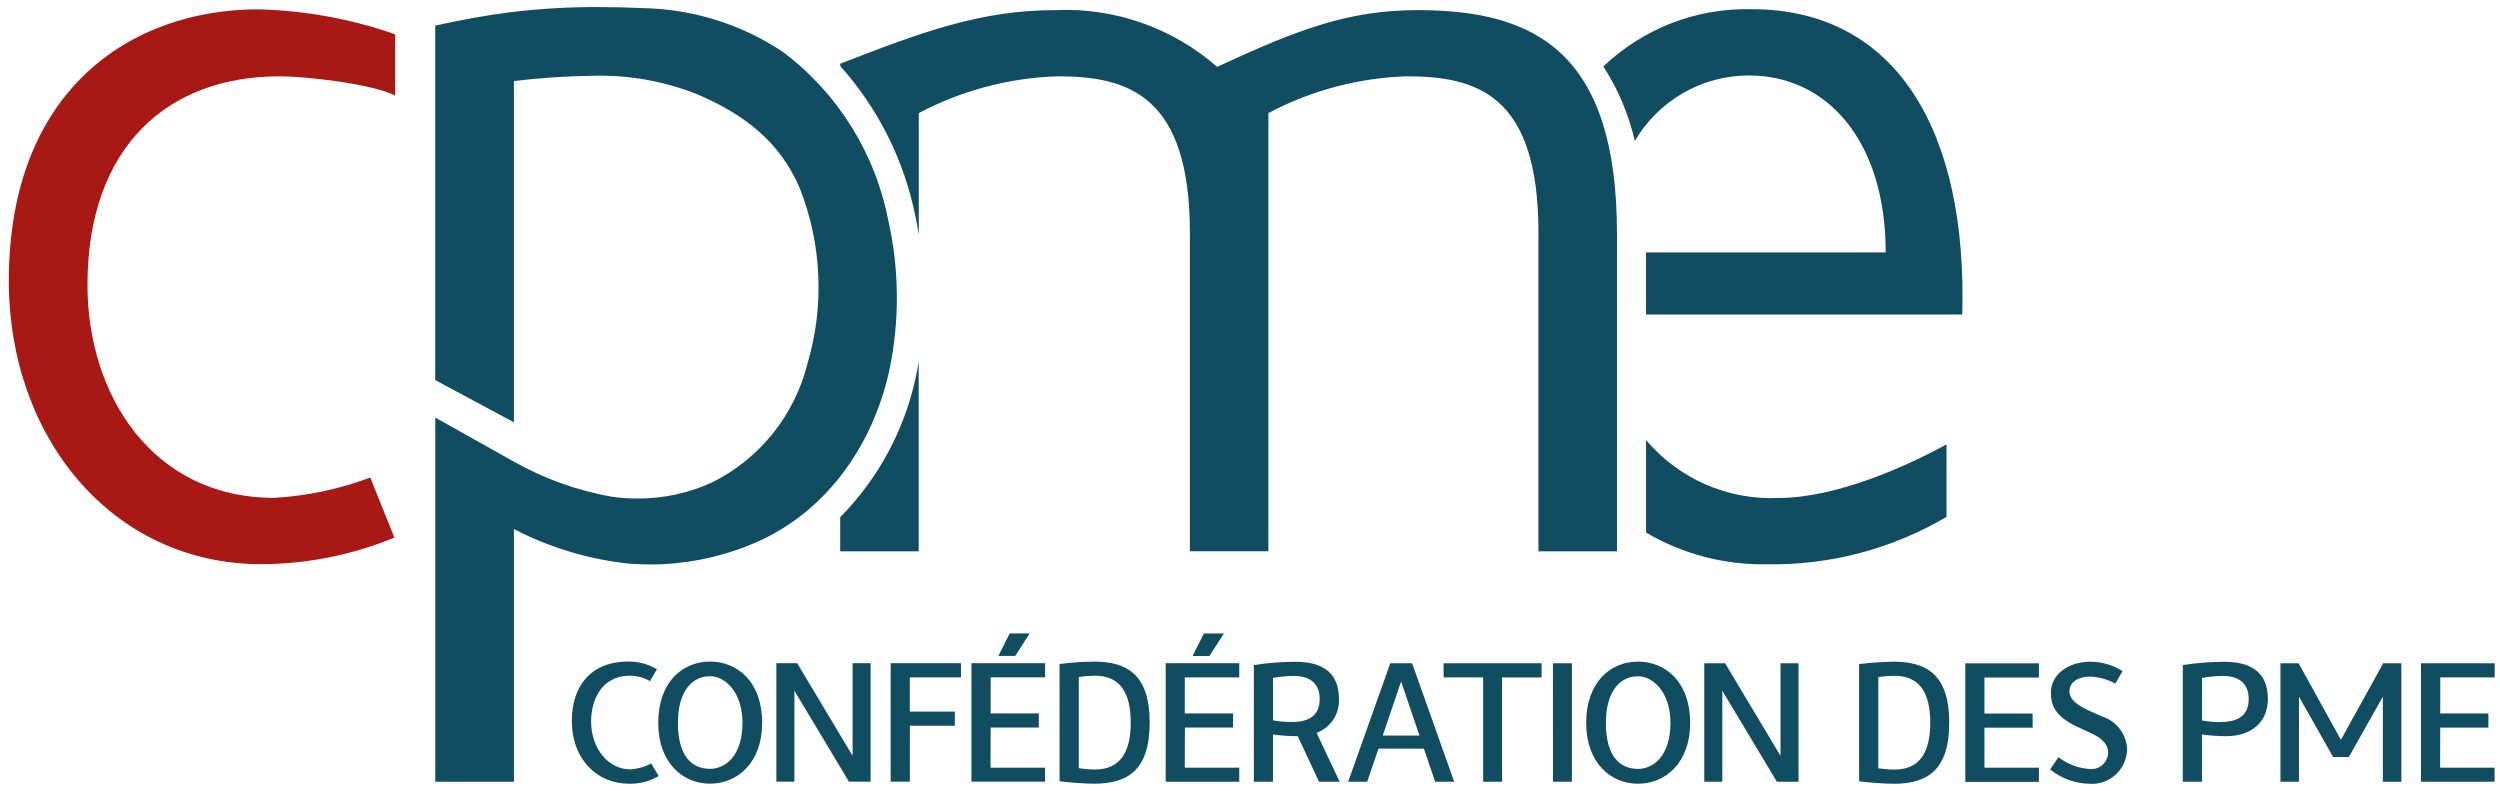 <svg xmlns="http://www.w3.org/2000/svg" width="177" height="56" viewBox="0 0 177 56" fill="none"><g clip-path="url(#clip0_3695_1435)"><path d="M0.625 19.896C0.625 30.928 7.902 39.945 18.521 39.945C21.747 39.93 24.94 39.29 27.924 38.059L26.216 33.811C24.032 34.63 21.739 35.114 19.412 35.248C10.724 35.248 6.193 27.869 6.193 20.192C6.193 10.277 11.986 5.403 19.783 5.403C21.713 5.403 26.345 5.942 27.977 6.763V2.429C24.861 1.341 21.596 0.744 18.298 0.661C9.24 0.661 0.625 6.399 0.625 19.892" fill="#A81815"></path><path d="M42.352 0.5C40.293 0.492 38.236 0.611 36.192 0.857C34.383 1.082 32.593 1.423 30.814 1.813V26.909L36.385 29.901V5.738C38.248 5.513 40.121 5.388 41.997 5.364C44.489 5.299 46.968 5.734 49.29 6.644C52.604 8.039 55.187 9.983 56.606 13.284C58.184 17.252 58.383 21.638 57.172 25.734C56.72 27.549 55.88 29.244 54.709 30.7C53.539 32.157 52.066 33.34 50.394 34.166C48.742 34.917 46.949 35.302 45.136 35.295C44.525 35.295 43.914 35.253 43.309 35.167C40.879 34.737 38.539 33.898 36.388 32.686L30.817 29.563V55.347H36.388V37.457C38.953 38.789 41.745 39.622 44.618 39.914C45.122 39.946 45.627 39.965 46.132 39.965C48.507 39.95 50.858 39.486 53.061 38.596C58.35 36.49 61.781 31.658 62.974 26.179C63.69 22.746 63.674 19.2 62.927 15.774H62.923C62.027 10.939 59.351 6.62 55.429 3.674C52.504 1.726 49.088 0.652 45.578 0.577C44.504 0.527 43.428 0.501 42.352 0.5ZM123.997 0.649C120.107 0.559 116.34 2.017 113.517 4.706C114.562 6.319 115.317 8.104 115.747 9.979C116.576 8.562 117.762 7.389 119.184 6.576C120.606 5.762 122.216 5.337 123.853 5.343V5.345C129.348 5.345 133.506 9.966 133.506 17.868H116.538V22.267H138.927C139.298 9.37 134.325 0.649 123.997 0.649ZM74.759 0.716C69.499 0.716 65.426 2.203 59.493 4.508V4.68C62.194 7.698 64.035 11.391 64.822 15.37C64.909 15.785 64.982 16.2 65.051 16.615V8.006C68.096 6.396 71.467 5.505 74.907 5.403C79.873 5.403 84.244 6.742 84.244 16.488V39.03H89.802V8.006C92.824 6.404 96.171 5.514 99.587 5.403C104.626 5.403 108.923 6.742 108.923 16.488V39.033H114.483V16.563C114.483 3.766 108.775 0.717 100.4 0.717L100.402 0.715C95.51 0.715 91.953 2.052 86.174 4.732C83.022 1.974 78.935 0.536 74.757 0.715L74.759 0.716ZM65.043 25.607C64.986 25.937 64.93 26.269 64.86 26.593C64.069 30.385 62.203 33.867 59.486 36.618V39.034H65.043V25.607ZM116.54 31.155V37.706C119.139 39.232 122.107 40.009 125.118 39.951C129.576 40.023 133.968 38.862 137.813 36.596V31.462C135.021 32.998 130.016 35.255 125.932 35.255C124.159 35.338 122.39 35.012 120.761 34.301C119.133 33.591 117.689 32.514 116.54 31.155ZM71.485 44.846L70.684 46.442H71.878L72.9 44.846H71.485ZM85.236 44.848L84.435 46.444H85.631L86.653 44.848H85.236ZM44.504 46.837C41.675 46.837 40.487 48.738 40.487 51.021C40.487 53.822 42.334 55.487 44.516 55.487C45.261 55.511 45.997 55.322 46.638 54.941L46.105 54.053C45.638 54.3 45.124 54.443 44.597 54.473L44.603 54.469C43.118 54.469 41.851 53.047 41.851 51.078C41.851 49.412 42.701 47.84 44.58 47.84C45.085 47.835 45.582 47.968 46.018 48.224L46.513 47.386C45.906 47.021 45.211 46.831 44.504 46.837ZM50.271 46.839C48.359 46.839 46.603 48.248 46.603 51.183C46.603 54.002 48.333 55.483 50.271 55.483C52.209 55.483 53.961 54.003 53.961 51.183C53.961 48.236 52.181 46.839 50.271 46.839ZM77.443 46.841C76.632 46.853 75.822 46.911 75.017 47.014V55.311C75.822 55.415 76.632 55.473 77.443 55.485C79.776 55.485 81.397 54.6 81.397 51.163C81.397 47.727 79.773 46.841 77.443 46.841ZM115.973 46.843C114.062 46.843 112.303 48.252 112.303 51.187C112.303 54.006 114.033 55.487 115.972 55.487C117.911 55.487 119.663 54.007 119.663 51.187C119.663 48.24 117.884 46.843 115.973 46.843ZM134.051 46.847C133.24 46.86 132.43 46.918 131.625 47.022V55.316C132.43 55.42 133.24 55.479 134.051 55.491C136.384 55.491 138.006 54.606 138.006 51.169C138.006 47.733 136.381 46.847 134.051 46.847ZM147.98 46.849C146.505 46.849 145.205 47.7 145.205 49.039C145.205 49.878 145.45 50.694 147.017 51.428L148.061 51.916C148.595 52.161 149.257 52.569 149.257 53.305C149.25 53.467 149.21 53.626 149.14 53.772C149.071 53.918 148.972 54.049 148.85 54.156C148.729 54.262 148.587 54.343 148.434 54.394C148.28 54.444 148.118 54.462 147.957 54.448C147.152 54.395 146.38 54.102 145.74 53.608L145.147 54.472C145.943 55.119 146.931 55.479 147.955 55.494C148.294 55.515 148.634 55.466 148.954 55.351C149.273 55.235 149.566 55.055 149.814 54.822C150.062 54.589 150.259 54.307 150.395 53.994C150.53 53.681 150.6 53.344 150.601 53.003C150.568 52.485 150.38 51.989 150.06 51.582C149.74 51.174 149.305 50.873 148.811 50.72L147.922 50.323C147.121 49.962 146.518 49.539 146.518 48.958C146.518 48.224 147.239 47.9 147.982 47.9C148.607 47.93 149.217 48.099 149.768 48.396L150.278 47.513C149.589 47.08 148.793 46.849 147.98 46.848V46.849ZM91.708 46.853C90.725 46.856 89.743 46.934 88.772 47.087V55.347H90.127V52.003C90.697 52.078 91.271 52.118 91.845 52.122H91.88L93.388 55.348H94.85L93.215 51.887C93.701 51.708 94.116 51.377 94.401 50.942C94.686 50.508 94.824 49.994 94.797 49.475C94.797 47.425 93.368 46.853 91.708 46.853ZM157.479 46.855C156.496 46.857 155.514 46.935 154.542 47.087V55.349L155.899 55.347V52.003C156.469 52.078 157.042 52.118 157.616 52.122C159.322 52.122 160.565 51.2 160.565 49.475C160.565 47.425 159.139 46.855 157.479 46.855ZM54.967 46.955V55.343H56.243V48.902L60.107 55.343H61.64V46.956H60.364V53.506L56.44 46.955H54.967ZM63.059 46.955V55.343H64.416L64.421 51.383H67.602V50.38H64.416V47.958H68.037V46.955H63.059ZM68.776 46.955V55.343H73.988V54.349H70.132L70.14 51.511H73.551V50.508H70.14V47.956H73.994V46.955H68.776ZM82.53 46.955V55.345H87.74V54.349H83.883L83.891 51.511H87.303V50.508H83.883V47.958H87.739V46.955H82.53ZM98.432 46.959L95.45 55.347H96.797L97.596 53.005H100.811L101.612 55.347H102.958L99.977 46.959H98.432ZM102.203 46.959L102.211 47.962H105.007V55.347H106.348V47.963H109.146V46.96L102.203 46.959ZM109.947 46.959L109.951 55.347H111.291V46.96L109.947 46.959ZM120.662 46.959V55.347H121.939V48.906L125.805 55.347H127.337V46.96H126.06V53.511L122.138 46.96L120.662 46.959ZM161.457 46.959V55.347H162.768V49.324L165.185 53.598H166.298L168.706 49.324V55.347H170.017V46.96H168.732L165.736 52.376L162.743 46.96L161.457 46.959ZM171.407 46.959V55.347H176.616V54.349H172.761L172.769 51.515H176.18V50.513H172.769V47.96H176.625V46.959H171.407ZM139.144 46.965V55.355H144.355V54.349H140.499V51.52H143.91V50.518H140.499V47.968H144.355V46.965H139.144ZM77.515 47.838C79.279 47.838 80.056 49.014 80.056 51.159C80.056 53.303 79.279 54.481 77.515 54.481C77.134 54.478 76.754 54.446 76.378 54.385V47.934C76.754 47.875 77.134 47.844 77.515 47.842V47.838ZM134.121 47.846C135.885 47.846 136.662 49.021 136.662 51.166C136.662 53.31 135.885 54.486 134.121 54.486C133.74 54.484 133.36 54.453 132.984 54.393V47.942C133.36 47.883 133.74 47.852 134.121 47.849V47.846ZM91.636 47.856C92.624 47.856 93.435 48.299 93.435 49.487C93.435 50.723 92.589 51.117 91.475 51.117V51.114C91.023 51.118 90.572 51.079 90.128 50.999V47.996C90.626 47.906 91.131 47.86 91.637 47.857L91.636 47.856ZM157.409 47.856C158.398 47.856 159.208 48.299 159.208 49.487C159.208 50.723 158.359 51.117 157.245 51.117L157.247 51.125C156.796 51.128 156.345 51.09 155.901 51.009V47.996C156.399 47.906 156.904 47.859 157.409 47.856ZM50.271 47.876C51.327 47.876 52.568 48.994 52.568 51.183C52.568 53.536 51.338 54.434 50.271 54.434C48.97 54.434 47.997 53.514 47.997 51.183C47.997 48.982 48.971 47.876 50.271 47.876ZM115.971 47.88C117.026 47.88 118.268 48.998 118.268 51.187C118.268 53.54 117.038 54.438 115.97 54.438C114.67 54.438 113.697 53.518 113.697 51.187C113.697 48.986 114.67 47.88 115.971 47.88ZM99.198 48.252L100.499 52.075H97.898L99.198 48.252Z" fill="#114D61"></path></g><defs><clipPath id="clip0_3695_1435"><rect width="176" height="55" fill="white" transform="translate(0.625 0.5)"></rect></clipPath></defs></svg>